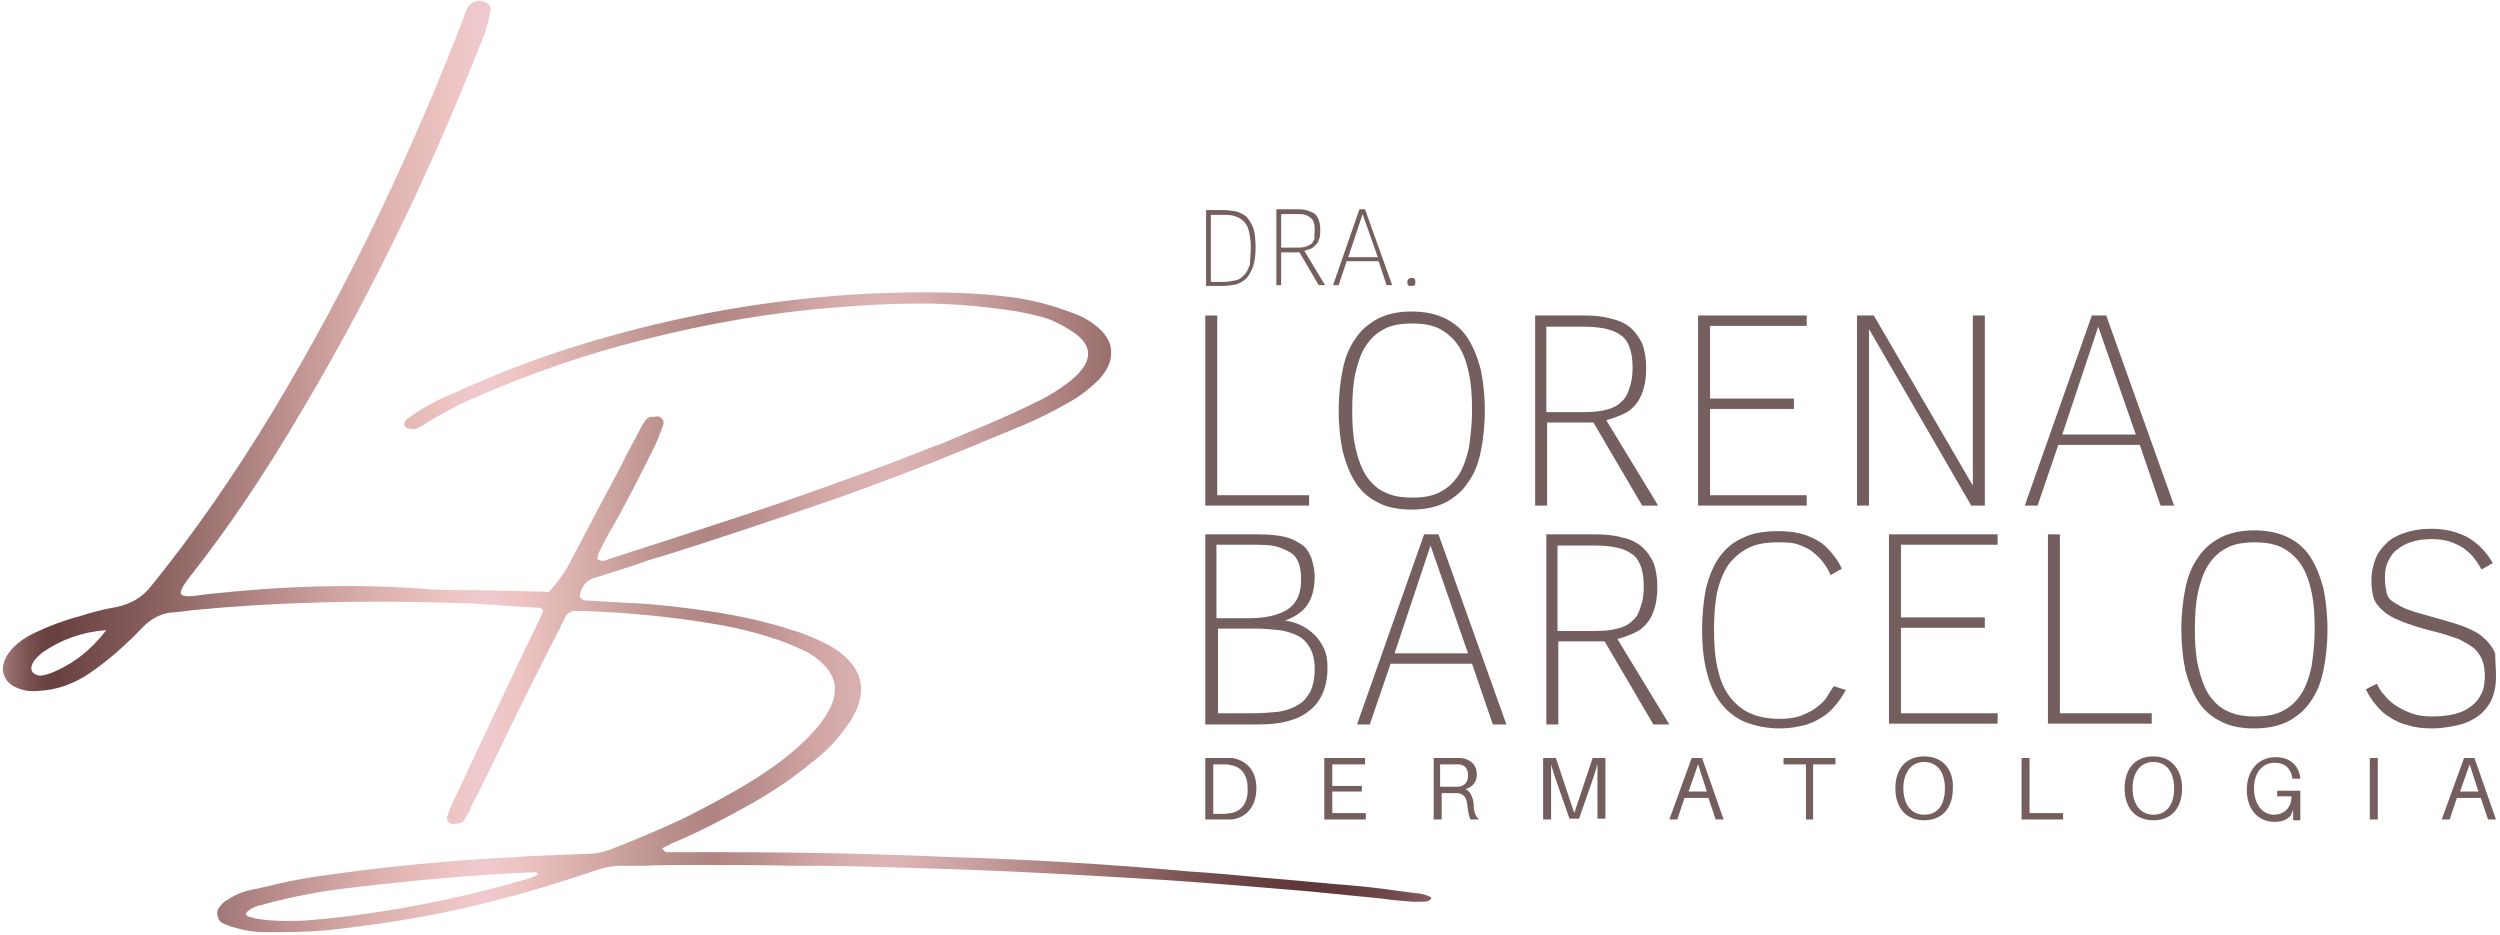 <?xml version="1.0" encoding="utf-8"?>
<!-- Generator: Adobe Illustrator 25.1.0, SVG Export Plug-In . SVG Version: 6.00 Build 0)  -->
<svg version="1.1" id="Layer_1" xmlns="http://www.w3.org/2000/svg" xmlns:xlink="http://www.w3.org/1999/xlink" x="0px" y="0px"
	 viewBox="0 0 313 117" style="enable-background:new 0 0 313 117;" xml:space="preserve">
<style type="text/css">
	.st0{fill:#755E5E;}
	.st1{fill:url(#SVGID_1_);}
</style>
<g>
	<g>
		<path class="st0" d="M150.9,63.3V39.5h1.5V62h11.5v1.3H150.9z"/>
		<path class="st0" d="M185.9,51.4c0,1.9-0.2,3.6-0.5,5.1c-0.3,1.5-0.8,2.8-1.6,3.9c-0.7,1.1-1.7,1.9-2.8,2.5
			c-1.2,0.6-2.6,0.9-4.3,0.9c-1.7,0-3.1-0.3-4.2-0.9c-1.2-0.6-2.1-1.4-2.8-2.5c-0.7-1.1-1.2-2.4-1.6-3.9c-0.3-1.5-0.5-3.2-0.5-5.1
			c0-1.9,0.2-3.6,0.5-5.1c0.3-1.5,0.8-2.8,1.6-3.9c0.7-1.1,1.7-1.9,2.8-2.5c1.2-0.6,2.6-0.9,4.2-0.9c1.7,0,3.1,0.3,4.3,0.9
			c1.2,0.6,2.1,1.4,2.8,2.5c0.7,1.1,1.2,2.4,1.6,3.9C185.7,47.8,185.9,49.5,185.9,51.4z M184.3,51.4c0-1.8-0.1-3.3-0.4-4.7
			c-0.3-1.4-0.7-2.5-1.3-3.4c-0.6-0.9-1.4-1.6-2.3-2.1s-2.1-0.7-3.5-0.7c-1.4,0-2.6,0.2-3.5,0.7c-1,0.5-1.7,1.2-2.3,2.1
			c-0.6,0.9-1,2.1-1.3,3.4c-0.3,1.4-0.4,2.9-0.4,4.7c0,1.7,0.1,3.3,0.4,4.6c0.3,1.4,0.7,2.5,1.3,3.5c0.6,0.9,1.4,1.7,2.3,2.1
			c1,0.5,2.1,0.7,3.5,0.7c1.4,0,2.6-0.2,3.5-0.7c1-0.5,1.7-1.2,2.3-2.1s1-2.1,1.3-3.4C184.1,54.7,184.3,53.2,184.3,51.4z"/>
		<path class="st0" d="M205.6,63.3l-6.1-10.4h-5.8v10.4h-1.5V39.5h6.1c1.3,0,2.4,0.1,3.4,0.4c1,0.2,1.8,0.6,2.4,1.1
			c0.6,0.5,1.1,1.2,1.5,2c0.3,0.8,0.5,1.8,0.5,3c0,1-0.1,1.9-0.3,2.6c-0.2,0.7-0.5,1.4-0.9,1.9c-0.4,0.5-0.9,1-1.6,1.3
			c-0.6,0.3-1.4,0.6-2.2,0.8l6.5,10.7H205.6z M204.4,46c0-0.9-0.1-1.6-0.3-2.3c-0.2-0.6-0.5-1.2-1-1.6c-0.5-0.4-1.1-0.7-1.9-0.9
			c-0.8-0.2-1.8-0.3-3-0.3h-4.6v10.7h4.6c1.2,0,2.2-0.1,2.9-0.3c0.8-0.2,1.4-0.5,1.9-1c0.5-0.4,0.8-1,1-1.7
			C204.3,47.8,204.4,47,204.4,46z"/>
		<path class="st0" d="M212.6,63.3V39.5h13.6v1.3h-12.1v9.1h10.5v1.3h-10.5V62h12.1v1.3H212.6z"/>
		<path class="st0" d="M246.8,63.3L234,41.2v22.1h-1.5V39.5h2.1l12.4,21.3V39.5h1.5v23.8H246.8z"/>
		<path class="st0" d="M253.5,63.3l8.4-23.8h1.8l8.5,23.8h-1.7l-2.6-7.6h-10.2l-2.6,7.6H253.5z M258.2,54.4h9.2l-4.7-13.5
			L258.2,54.4z"/>
	</g>
	<g>
		<path class="st0" d="M154.1,101.8c-0.2,0-0.5,0.1-0.9,0.1h-1.3v-6.2h1.3c0.4,0,0.7,0,0.9,0.1c1.3,0.2,2.1,1.2,2.1,2.9
			C156.3,100.5,155.4,101.6,154.1,101.8z M154.3,94.9c-0.4,0-0.6,0-1,0h-2.4v7.7h2.3c0.4,0,0.6,0,1,0c1.8-0.2,3.1-1.6,3.1-3.9
			C157.3,96.4,156,95.2,154.3,94.9z"/>
		<polygon class="st0" points="171,101.8 166.8,101.8 166.8,99.1 170.5,99.1 170.5,98.4 166.8,98.4 166.8,95.7 170.9,95.7 
			170.9,94.9 165.8,94.9 165.8,102.6 171,102.6 		"/>
		<path class="st0" d="M180.3,98.5v-2.8h1.6c0.3,0,0.6,0,0.8,0c0.7,0.1,1.1,0.5,1.1,1.4c0,0.9-0.5,1.3-1.2,1.4c-0.2,0-0.4,0-0.7,0
			H180.3z M184.5,100.6c-0.1-0.8-0.4-1.5-1-1.8c0.7-0.2,1.4-0.8,1.4-1.8c0-1.3-0.8-1.9-1.9-2.1c-0.3,0-0.6,0-1,0h-2.5v7.7h1v-3.3
			h1.5c0.2,0,0.4,0,0.5,0c0.8,0.1,1.1,0.6,1.2,1.4c0.1,1,0.2,1.4,0.4,1.9h1.1C184.7,102.2,184.5,101.6,184.5,100.6z"/>
		<path class="st0" d="M201,94.9h-1.6l-2.3,6.9l-2.3-6.9h-1.6v7.7h1v-4c0-1,0-2,0-2.9c0.2,0.8,0.6,1.9,0.9,2.8l1.4,4h1.2l1.4-4
			c0.3-0.9,0.7-2,0.9-2.9c0,0.8,0,1.9,0,2.9v4h1V94.9z"/>
		<path class="st0" d="M211.4,99.1l1.2-3.4l1.1,3.4H211.4z M213.9,99.9l0.9,2.7h1l-2.7-7.7h-1.3l-2.8,7.7h1l0.9-2.7H213.9z"/>
		<polygon class="st0" points="229.8,95.7 229.8,94.9 223.3,94.9 223.3,95.7 226.1,95.7 226.1,102.6 227,102.6 227,95.7 		"/>
		<path class="st0" d="M240.9,102c-1.6,0-2.6-1.3-2.6-3.3c0-2,1-3.3,2.6-3.3c1.6,0,2.6,1.2,2.6,3.3C243.5,100.8,242.6,102,240.9,102
			z M240.9,94.7c-2.4,0-3.6,1.7-3.6,4c0,2.4,1.3,4,3.6,4c2.4,0,3.6-1.7,3.6-4C244.6,96.4,243.3,94.7,240.9,94.7z"/>
		<polygon class="st0" points="258.3,101.8 254.1,101.8 254.1,94.9 253.1,94.9 253.1,102.6 258.3,102.6 		"/>
		<path class="st0" d="M269.6,102c-1.6,0-2.6-1.3-2.6-3.3c0-2,1-3.3,2.6-3.3c1.6,0,2.6,1.2,2.6,3.3C272.2,100.8,271.2,102,269.6,102
			z M269.6,94.7c-2.4,0-3.6,1.7-3.6,4c0,2.4,1.3,4,3.6,4c2.4,0,3.6-1.7,3.6-4C273.2,96.4,271.9,94.7,269.6,94.7z"/>
		<path class="st0" d="M285.1,98.9v0.8h1.8c0,1.4-0.9,2.3-2.2,2.3c-1.5,0-2.5-1.4-2.5-3.3c0-1.9,1-3.2,2.6-3.2c1.3,0,2,0.7,2.2,1.9
			l0,0.1h1l0-0.1c-0.2-1.5-1.2-2.6-3.1-2.6c-2.2,0-3.6,1.7-3.6,4.1c0,2.3,1.3,4,3.5,4c0.9,0,1.6-0.3,2-0.8l0.3-0.7v1.3h0.9v-3.7
			H285.1z"/>
		<rect x="296.7" y="94.9" class="st0" width="1" height="7.7"/>
		<path class="st0" d="M308,99.1l1.2-3.4l1.1,3.4H308z M310.6,99.9l0.9,2.7h1l-2.7-7.7h-1.3l-2.8,7.7h1l0.9-2.7H310.6z"/>
	</g>
	<linearGradient id="SVGID_1_" gradientUnits="userSpaceOnUse" x1="0.465" y1="58.5" x2="179.194" y2="58.5">
		<stop  offset="0" style="stop-color:#A07878"/>
		<stop  offset="3.839070e-03" style="stop-color:#966E6E"/>
		<stop  offset="1.552378e-02" style="stop-color:#7D5555"/>
		<stop  offset="2.613165e-02" style="stop-color:#6D4545"/>
		<stop  offset="3.463200e-02" style="stop-color:#684040"/>
		<stop  offset="0.101" style="stop-color:#875E5D"/>
		<stop  offset="0.245" style="stop-color:#D5A9A6"/>
		<stop  offset="0.248" style="stop-color:#D7ABA8"/>
		<stop  offset="0.312" style="stop-color:#EDC4C2"/>
		<stop  offset="0.324" style="stop-color:#EEC7CA"/>
		<stop  offset="0.34" style="stop-color:#EFC9CE"/>
		<stop  offset="0.362" style="stop-color:#EDC4C2"/>
		<stop  offset="0.414" style="stop-color:#D4AAA7"/>
		<stop  offset="0.464" style="stop-color:#BA908D"/>
		<stop  offset="0.496" style="stop-color:#AF8482"/>
		<stop  offset="0.529" style="stop-color:#BC908E"/>
		<stop  offset="0.567" style="stop-color:#D0A4A2"/>
		<stop  offset="0.591" style="stop-color:#D7AEAE"/>
		<stop  offset="0.616" style="stop-color:#DBB3B4"/>
		<stop  offset="0.629" style="stop-color:#DBB3B4"/>
		<stop  offset="0.668" style="stop-color:#CEA5A5"/>
		<stop  offset="0.741" style="stop-color:#AC817F"/>
		<stop  offset="0.747" style="stop-color:#A97E7C"/>
		<stop  offset="0.821" style="stop-color:#805757"/>
		<stop  offset="0.879" style="stop-color:#673F40"/>
		<stop  offset="0.915" style="stop-color:#5E3637"/>
		<stop  offset="0.94" style="stop-color:#633B3C"/>
		<stop  offset="0.97" style="stop-color:#70484A"/>
		<stop  offset="1" style="stop-color:#855D60"/>
	</linearGradient>
	<path class="st1" d="M179.2,112.5c0-0.1-0.1-0.2-0.1-0.2c-0.4-0.2-0.8-0.3-1.2-0.4c-0.6-0.1-1.1-0.1-1.6-0.2
		c-2.2-0.3-4.4-0.6-6.6-0.8c-3.8-0.3-7.6-0.7-11.4-1c-3.2-0.3-6.3-0.6-9.5-0.8c-9.9-0.9-19.9-1.5-29.9-1.8
		c-9.2-0.4-18.4-0.6-27.7-0.6c-1.6,0-3.1,0-4.7,0c-0.3,0-0.7,0-1,0h-0.1c-0.5,0-1,0-1.5,0h0c-0.2,0-0.4,0-0.5,0
		c-0.2-0.1-0.3-0.2-0.5-0.5c0.2-0.1,0.4-0.2,0.6-0.3c0.4-0.2,0.7-0.4,1.1-0.5c3-1.3,5.9-2.8,8.8-4.4c3.3-1.8,6.5-4,9.4-6.5
		c1.2-1,2.2-2.2,3.1-3.4c2.8-3.8,2.5-6.9-0.7-9.4c-0.8-0.6-1.5-1-2.4-1.4c-1.2-0.6-2.5-1.1-3.9-1.5c-3.1-1-6.3-1.7-9.6-2.2
		c-3.3-0.5-6.6-0.9-10-1.1c-0.1,0-0.2,0-0.3,0c-1.8-0.1-3.5-0.2-5.3-0.3c-0.7,0-1-0.2-1.1-0.5c0-0.3,0.1-0.8,0.4-1.3
		c0.4-0.6,1-1,1.6-1.1c1.6-0.5,3.1-1,4.7-1.5c1.1-0.4,2.2-0.8,3.4-1.1c6.7-2.1,13.3-4.3,20-6.6s13.2-4.8,19.7-7.5
		c0.1,0,0.2-0.1,0.2-0.1c1.9-0.8,3.7-1.5,5.6-2.3c1.8-0.8,3.7-1.7,5.4-2.7c1.5-0.8,2.8-1.8,4-3c0.9-1,1.5-2.1,1.5-3.1
		c0.1-1.1-0.3-2-1.1-2.9c-1-1-2.1-1.7-3.4-2.2c-2.8-1.1-5.8-1.9-8.9-2.2c-3.3-0.4-6.6-0.5-10-0.5c-3.1,0-6.2,0.1-9.3,0.3
		c-10.1,0.7-20.1,2.4-30.1,5.2c-6.9,1.9-13.7,4.4-20.3,7.5c0,0-0.1,0-0.1,0c-1.6,0.7-3.2,1.6-4.7,2.7c-0.2,0.1-0.4,0.3-0.5,0.5
		c-0.1,0.2-0.1,0.4,0,0.6c0.2,0.2,0.5,0.3,0.8,0.3c0.3,0.1,0.5,0,0.8-0.1c0.5-0.3,1-0.5,1.5-0.9c1.7-1,3.5-2,5.4-2.8
		c7-3.1,14.2-5.6,21.5-7.4c7.9-2,15.9-3.4,23.8-4c3.6-0.3,7.1-0.5,10.7-0.5h0.1c3.6,0,7.3,0.3,10.8,0.8c1.5,0.2,2.9,0.5,4.4,0.9
		c1.4,0.4,2.7,1.1,3.9,1.9c2.6,1.8,2.4,3.8-0.4,6.1c-1.3,1-2.7,1.9-4.2,2.6c-2,1-4,1.9-6.1,2.8s-4.1,1.7-6.2,2.6
		c-0.1,0-0.3,0.1-0.4,0.1c-6.7,2.7-13.5,5.1-20.4,7.5c-6.8,2.3-13.7,4.5-20.5,6.7c-0.1,0-0.1,0.1-0.2,0.1c-0.2,0.1-0.4,0.1-0.6,0.1
		l-0.1,0c-0.1,0-0.2-0.1-0.3-0.1c-0.2-0.1-0.2-0.1-0.2-0.3c0-0.1,0.1-0.2,0.1-0.4l0-0.1c0.4-0.7,0.7-1.4,1.1-2.1
		c0.2-0.4,0.4-0.8,0.7-1.2c0.4-0.8,0.9-1.6,1.3-2.4c1.3-2.4,2.5-4.8,3.7-7.2c0.5-1,0.9-2,1.3-3.1c0,0,0,0,0,0c0.2-0.5,0-0.9-0.4-1.1
		c-0.2-0.1-0.4-0.1-0.7,0c-0.5-0.1-0.9,0.1-1.2,0.6c-0.3,0.4-0.5,0.8-0.7,1.2c-0.1,0.2-0.2,0.4-0.3,0.6c-0.8,1.4-1.5,2.8-2.2,4.2
		c-2.1,3.9-4.2,7.9-6.3,11.9c-0.1,0.2-0.2,0.4-0.3,0.5c0,0,0,0,0,0c-0.9,1.6-2.2,2.9-2.2,2.9l-7.5-0.2c-2.6,0-5.2,0-7.2-0.1
		C44.5,73,35,73.4,25.9,74.4c-0.2,0-0.5,0.1-0.8,0.1c-1.2,0.2-1.9,0.2-2.3,0c-0.4-0.2-0.1-0.9,0.9-2.2c4.9-6.2,9.6-13.2,14.1-20.9
		c4.6-7.7,8.8-15.6,12.7-23.7s7.2-15.9,10.1-23.3c0.4-1,0.6-2,0.8-3c0.1-0.4-0.1-0.8-0.4-1c-0.3-0.2-0.7-0.3-1.2-0.3
		c-0.5,0.1-0.8,0.3-1.1,0.6c-0.2,0.3-0.4,0.7-0.5,1.1c-3,7.9-6.5,16.1-10.6,24.7s-8.6,17-13.5,25.1c-4.9,8.1-10,15.4-15.2,21.8
		c-1.1,1.4-2.5,2.2-4.3,2.6c-1.3,0.2-2.9,0.6-4.8,1.2c-1.9,0.5-3.7,1.2-5.4,2c-1.7,0.8-2.9,1.8-3.6,3c-0.4,0.8-0.6,1.6-0.3,2.3
		c0.2,0.7,0.8,1.3,1.6,1.6c0.9,0.4,1.8,0.5,2.7,0.4c2.3-0.1,4.5-0.9,6.4-2.2c2.5-1.7,4.7-3.7,6.8-5.9c0.9-0.9,2-1.5,3.3-1.7
		c0.4,0,0.8-0.1,1.2-0.1c0.5-0.1,1-0.1,1.5-0.2c10.3-1,21.4-1.3,33.4-0.9c1.3,0,2.5,0.1,3.8,0.2l0,0l0.1,0c0.1,0,0.1,0,0.1,0
		c0.7,0,1,0.1,1.2,0.1l5,0.3c0.7,0.2,0.3,0.7,0.3,0.7l-0.8,1.7c0,0,0,0,0,0c-0.1,0.1-0.1,0.3-0.2,0.4c-0.8,1.6-1.6,3.3-2.4,5
		c-2.5,5.2-4.9,10.4-7.4,15.7c-0.4,0.8-0.8,1.7-1.1,2.6c-0.1,0.4,0,0.7,0.4,0.9c0.2,0.1,0.4,0.1,0.7,0c0.4,0.1,0.7-0.1,1-0.4
		c0.2-0.4,0.5-0.8,0.7-1.2c0.1-0.1,0.1-0.2,0.1-0.3c1.7-3.3,3.3-6.6,4.9-10c1.9-3.9,3.9-7.9,5.9-11.8c0.3-0.5,0.5-0.9,0.7-1.4
		c0.1-0.2,0.2-0.4,0.3-0.6c0.2-0.5,0.6-0.8,1.1-0.9c0.2,0,0.4,0,0.7,0c0.2,0,0.4,0,0.6,0c5.5,0.2,10.9,0.7,16.2,1.6
		c1.9,0.3,3.7,0.7,5.5,1.2c1.8,0.5,3.6,1.1,5.3,1.9c1.3,0.5,2.4,1.3,3.3,2.3c1.3,1.5,1.5,3.2,0.5,5.2c-0.7,1.4-1.7,2.6-2.8,3.7
		c-2,2-4.3,3.7-6.7,5.2c-2.9,1.8-5.9,3.4-8.9,4.9c-3,1.4-6.1,2.7-9.2,3.9c-0.9,0.3-1.8,0.5-2.7,0.5c-2.5,0.1-5.1,0.2-7.6,0.3
		c-0.5,0-1,0.1-1.4,0.1c-8.2,0.4-16.4,1.2-24.7,2.4c-2.1,0.3-4.1,0.7-6.1,1.2c-0.6,0.1-1.2,0.3-1.8,0.4c-1.2,0.2-2.4,0.6-3.4,1.3
		c-0.4,0.2-0.7,0.4-0.9,0.7c-0.3,0.3-0.5,0.6-0.5,1c0,0.4,0.1,0.7,0.3,1c0.2,0.2,0.5,0.4,0.9,0.5c0.4,0.2,0.8,0.3,1.2,0.4
		c1.1,0.3,2.2,0.5,3.4,0.5c0.8,0,1.6,0,2.3,0c2.4,0,4.8-0.1,7.2-0.4c2.4-0.3,4.8-0.6,7.2-1c8.4-1.3,16.6-3.5,24.8-6.3
		c1.1-0.4,2.2-0.6,3.2-0.6c0.8,0,1.7,0,2.6,0c2.3-0.1,4.7-0.1,7.1-0.1h0.1c4,0,8.1,0,12.1,0.1c0.7,0,1.3,0,2,0c0.7,0,1.3,0,2,0
		c5.9,0.1,11.9,0.3,17.8,0.5c8.3,0.3,16.5,0.8,24.8,1.3c5.9,0.4,11.8,0.9,17.7,1.4c3,0.3,6.1,0.6,9.1,0.9c1.3,0.2,2.6,0.3,3.9,0.4
		c0.1,0,0.2,0,0.3,0c0.3,0,0.5,0,0.8,0c0.3,0,0.5,0,0.8-0.1c0.1,0,0.1-0.1,0.2-0.1c0.1-0.1,0.1-0.1,0.1-0.2
		C179.2,112.6,179.2,112.6,179.2,112.5z M6.3,84.3c-0.9,0.3-1.5,0.4-1.9,0.1c-0.4-0.2-0.6-0.6-0.4-1.1c0.1-0.5,0.6-1,1.3-1.6
		c2.3-1.6,5-2.6,8-2.8C11.4,81.4,9.1,83.2,6.3,84.3z M67.1,109.6c-0.1,0.1-0.2,0.1-0.4,0.2c-0.1,0-0.1,0-0.2,0.1
		c-9.2,2.7-18.4,4.5-27.6,5.3c-1.1,0.1-2.1,0.1-3.2,0.1c-1.2,0-2.5-0.1-3.7-0.3c-0.4-0.1-0.7-0.2-1-0.3c-0.2-0.1-0.2-0.2-0.2-0.3
		c0-0.1,0.1-0.2,0.2-0.3c0.5-0.4,1.1-0.7,1.8-0.8c0.1,0,0.2-0.1,0.3-0.1c3.7-1,7.5-1.7,11.2-2.1c7.6-0.9,15.2-1.6,22.7-1.9
		c0,0,0.1,0,0.1,0c0.1,0,0.1,0.1,0.2,0.2C67.4,109.4,67.3,109.5,67.1,109.6z"/>
	<g>
		<path class="st0" d="M166.2,83.6c0,1.2-0.2,2.3-0.6,3.2c-0.4,0.9-0.9,1.6-1.7,2.2c-0.7,0.6-1.6,1-2.7,1.3s-2.3,0.4-3.8,0.4h-6.5
			V66.9h6.6c1.3,0,2.4,0.1,3.3,0.3c0.9,0.2,1.6,0.6,2.2,1c0.6,0.4,0.9,1,1.2,1.7c0.2,0.7,0.4,1.4,0.4,2.3c0,1.4-0.3,2.6-0.9,3.5
			c-0.6,0.9-1.5,1.5-2.8,2c0.7,0.1,1.4,0.3,2,0.6c0.6,0.3,1.2,0.7,1.7,1.2c0.5,0.5,0.9,1.1,1.2,1.8
			C166.1,81.9,166.2,82.7,166.2,83.6z M162.9,72.5c0-0.8-0.1-1.4-0.3-2c-0.2-0.5-0.5-1-1-1.3c-0.5-0.3-1.1-0.6-1.9-0.8
			c-0.8-0.2-1.9-0.2-3.2-0.2h-4.2v9.2h4.1c2.1,0,3.7-0.4,4.8-1.1C162.4,75.5,162.9,74.3,162.9,72.5z M164.6,83.8
			c0-1.1-0.2-2-0.6-2.7c-0.4-0.7-0.9-1.2-1.5-1.5c-0.7-0.3-1.4-0.6-2.3-0.7c-0.9-0.1-1.9-0.2-2.9-0.2h-4.8v10.6h4.3
			c1.3,0,2.4-0.1,3.4-0.2c1-0.2,1.8-0.5,2.4-0.9c0.7-0.4,1.1-1,1.5-1.7C164.4,85.8,164.6,84.9,164.6,83.8z"/>
		<path class="st0" d="M169.9,90.7l8.4-23.8h1.8l8.5,23.8h-1.7l-2.6-7.6h-10.2l-2.6,7.6H169.9z M174.6,81.8h9.2l-4.7-13.5
			L174.6,81.8z"/>
		<path class="st0" d="M207,90.7l-6.1-10.4h-5.8v10.4h-1.5V66.9h6.1c1.3,0,2.4,0.1,3.4,0.4c1,0.2,1.8,0.6,2.4,1.1
			c0.6,0.5,1.1,1.2,1.5,2c0.3,0.8,0.5,1.8,0.5,3c0,1-0.1,1.9-0.3,2.6c-0.2,0.7-0.5,1.4-0.9,1.9c-0.4,0.5-0.9,1-1.6,1.3
			c-0.6,0.3-1.4,0.6-2.2,0.8l6.5,10.7H207z M205.8,73.4c0-0.9-0.1-1.6-0.3-2.3c-0.2-0.6-0.5-1.2-1-1.6c-0.5-0.4-1.1-0.7-1.9-0.9
			c-0.8-0.2-1.8-0.3-3-0.3h-4.6v10.7h4.6c1.2,0,2.2-0.1,2.9-0.3c0.8-0.2,1.4-0.5,1.9-1c0.5-0.4,0.8-1,1-1.7
			C205.7,75.2,205.8,74.4,205.8,73.4z"/>
		<path class="st0" d="M231.1,86.4c-0.4,0.7-0.8,1.3-1.3,1.9c-0.5,0.6-1,1.1-1.7,1.5c-0.6,0.4-1.4,0.8-2.2,1c-0.9,0.2-1.8,0.4-3,0.4
			c-1.7,0-3.1-0.3-4.4-0.8c-1.2-0.5-2.2-1.3-3-2.3c-0.8-1-1.4-2.3-1.8-3.9c-0.4-1.5-0.6-3.3-0.6-5.4c0-1.9,0.2-3.7,0.5-5.2
			c0.4-1.5,0.9-2.8,1.7-3.9c0.8-1.1,1.8-1.9,3-2.4c1.2-0.6,2.7-0.8,4.4-0.8c1,0,1.9,0.1,2.7,0.3c0.8,0.2,1.5,0.5,2.2,0.9
			s1.2,0.9,1.7,1.5c0.5,0.6,1,1.3,1.3,2l-1.4,0.8c-0.3-0.7-0.7-1.3-1.1-1.8c-0.4-0.5-0.9-0.9-1.4-1.3c-0.5-0.3-1.1-0.6-1.8-0.8
			c-0.7-0.2-1.4-0.2-2.3-0.2c-1.5,0-2.7,0.2-3.7,0.7c-1,0.5-1.8,1.2-2.5,2.1c-0.6,0.9-1.1,2.1-1.4,3.4c-0.3,1.4-0.4,3-0.4,4.8
			c0,1.7,0.1,3.2,0.4,4.6c0.3,1.4,0.7,2.5,1.4,3.5c0.6,0.9,1.5,1.7,2.5,2.2c1,0.5,2.3,0.8,3.9,0.8c1,0,1.9-0.1,2.7-0.4
			c0.7-0.3,1.4-0.6,1.9-1c0.5-0.4,1-0.8,1.3-1.3c0.3-0.5,0.6-1,0.9-1.4L231.1,86.4z"/>
		<path class="st0" d="M236.5,90.7V66.9h13.6v1.3H238v9.1h10.5v1.3H238v10.7h12.1v1.3H236.5z"/>
		<path class="st0" d="M256.4,90.7V66.9h1.5v22.4h11.5v1.3H256.4z"/>
		<path class="st0" d="M291.4,78.8c0,1.9-0.2,3.6-0.5,5.1c-0.3,1.5-0.8,2.8-1.6,3.9c-0.7,1.1-1.7,1.9-2.8,2.5
			c-1.2,0.6-2.6,0.9-4.3,0.9c-1.7,0-3.1-0.3-4.2-0.9c-1.2-0.6-2.1-1.4-2.8-2.5c-0.7-1.1-1.2-2.4-1.6-3.9c-0.3-1.5-0.5-3.2-0.5-5.1
			c0-1.9,0.2-3.6,0.5-5.1c0.3-1.5,0.8-2.8,1.6-3.9c0.7-1.1,1.7-1.9,2.8-2.5c1.2-0.6,2.6-0.9,4.2-0.9c1.7,0,3.1,0.3,4.3,0.9
			c1.2,0.6,2.1,1.4,2.8,2.5c0.7,1.1,1.2,2.4,1.6,3.9C291.2,75.2,291.4,76.9,291.4,78.8z M289.8,78.8c0-1.8-0.1-3.3-0.4-4.7
			c-0.3-1.4-0.7-2.5-1.3-3.4c-0.6-0.9-1.4-1.6-2.3-2.1c-1-0.5-2.1-0.7-3.5-0.7c-1.4,0-2.6,0.2-3.5,0.7c-1,0.5-1.7,1.2-2.3,2.1
			s-1,2.1-1.3,3.4c-0.3,1.4-0.4,2.9-0.4,4.7c0,1.7,0.1,3.3,0.4,4.6s0.7,2.5,1.3,3.5c0.6,0.9,1.4,1.7,2.3,2.1c1,0.5,2.1,0.7,3.5,0.7
			c1.4,0,2.6-0.2,3.5-0.7c1-0.5,1.7-1.2,2.3-2.1c0.6-0.9,1-2.1,1.3-3.4C289.6,82.1,289.8,80.6,289.8,78.8z"/>
		<path class="st0" d="M312.5,84.7c0,1.2-0.2,2.1-0.6,3c-0.4,0.8-1,1.5-1.7,2c-0.7,0.5-1.6,0.9-2.5,1.1c-1,0.2-2,0.4-3.1,0.4
			c-1.2,0-2.2-0.1-3.1-0.4c-0.9-0.2-1.7-0.6-2.3-1c-0.7-0.4-1.2-0.9-1.7-1.5c-0.5-0.6-0.9-1.2-1.3-2l1.4-0.7c0.2,0.5,0.5,1,0.9,1.4
			c0.4,0.5,0.8,0.9,1.4,1.3c0.6,0.4,1.2,0.7,2,1s1.6,0.4,2.6,0.4c1,0,2-0.1,2.8-0.3c0.8-0.2,1.5-0.5,2.1-1c0.6-0.4,1-1,1.3-1.6
			c0.3-0.6,0.4-1.4,0.4-2.2c0-0.7-0.1-1.4-0.3-1.9c-0.2-0.5-0.5-1-1-1.5c-0.5-0.4-1.2-0.8-2-1.2c-0.9-0.3-2-0.7-3.3-1
			c-1.6-0.4-2.8-0.8-3.8-1.2c-1-0.4-1.8-0.8-2.3-1.3c-0.6-0.5-1-1-1.2-1.6c-0.2-0.6-0.3-1.4-0.3-2.3c0-0.9,0.2-1.8,0.5-2.6
			c0.3-0.8,0.8-1.4,1.4-2c0.6-0.6,1.4-1,2.3-1.3c0.9-0.3,2-0.5,3.3-0.5c1.8,0,3.3,0.4,4.6,1.1c1.2,0.7,2.3,1.8,3.1,3.2l-1.4,0.8
			c-0.3-0.5-0.6-1-1-1.5c-0.4-0.5-0.8-0.8-1.3-1.2c-0.5-0.3-1.1-0.6-1.7-0.8s-1.4-0.3-2.2-0.3c-1,0-1.9,0.1-2.7,0.4
			c-0.7,0.2-1.3,0.6-1.8,1c-0.5,0.4-0.8,0.9-1.1,1.6s-0.3,1.3-0.3,2c0,0.7,0.1,1.2,0.2,1.7c0.1,0.5,0.4,0.9,0.9,1.2
			c0.5,0.3,1.1,0.7,2,1c0.8,0.3,2,0.6,3.4,1c1.4,0.4,2.5,0.7,3.5,1.1c1,0.4,1.8,0.8,2.4,1.4c0.6,0.5,1.1,1.2,1.4,1.9
			C312.4,82.8,312.5,83.7,312.5,84.7z"/>
	</g>
	<g>
		<path class="st0" d="M157.2,31c0,0.9-0.1,1.7-0.3,2.3c-0.2,0.6-0.5,1.1-0.8,1.5c-0.4,0.4-0.8,0.6-1.3,0.8
			c-0.5,0.1-1.1,0.2-1.8,0.2h-2v-9.5h2c0.7,0,1.4,0.1,1.9,0.2c0.5,0.2,1,0.4,1.3,0.8c0.3,0.4,0.6,0.9,0.8,1.5
			C157.1,29.3,157.2,30.1,157.2,31z M156.6,31c0-0.8-0.1-1.4-0.2-1.9s-0.3-1-0.6-1.3c-0.3-0.3-0.7-0.6-1.1-0.7
			c-0.5-0.2-1-0.2-1.7-0.2h-1.4v8.4h1.4c0.6,0,1.2-0.1,1.7-0.2c0.5-0.1,0.8-0.4,1.1-0.7c0.3-0.3,0.5-0.8,0.7-1.3
			C156.5,32.4,156.6,31.8,156.6,31z"/>
		<path class="st0" d="M165.1,35.7l-2.4-4.1h-2.3v4.1h-0.6v-9.5h2.4c0.5,0,1,0,1.3,0.1s0.7,0.2,1,0.4c0.3,0.2,0.5,0.5,0.6,0.8
			c0.1,0.3,0.2,0.7,0.2,1.2c0,0.4,0,0.8-0.1,1.1c-0.1,0.3-0.2,0.6-0.4,0.8c-0.2,0.2-0.4,0.4-0.6,0.5c-0.3,0.1-0.5,0.2-0.9,0.3
			l2.6,4.3H165.1z M164.6,28.8c0-0.3,0-0.6-0.1-0.9c-0.1-0.3-0.2-0.5-0.4-0.6c-0.2-0.2-0.4-0.3-0.7-0.4c-0.3-0.1-0.7-0.1-1.2-0.1
			h-1.8V31h1.8c0.5,0,0.9,0,1.2-0.1c0.3-0.1,0.6-0.2,0.8-0.4c0.2-0.2,0.3-0.4,0.4-0.7C164.5,29.6,164.6,29.2,164.6,28.8z"/>
		<path class="st0" d="M166.9,35.7l3.3-9.5h0.7l3.4,9.5h-0.7l-1-3h-4l-1,3H166.9z M168.8,32.2h3.7l-1.9-5.4L168.8,32.2z"/>
		<path class="st0" d="M177.2,35.3c0,0.2,0,0.3-0.1,0.4c-0.1,0.1-0.2,0.1-0.4,0.1c-0.2,0-0.3,0-0.4-0.1c-0.1-0.1-0.1-0.2-0.1-0.4
			c0-0.3,0.2-0.5,0.5-0.5c0.2,0,0.3,0,0.4,0.1S177.2,35.2,177.2,35.3z"/>
	</g>
</g>
</svg>
